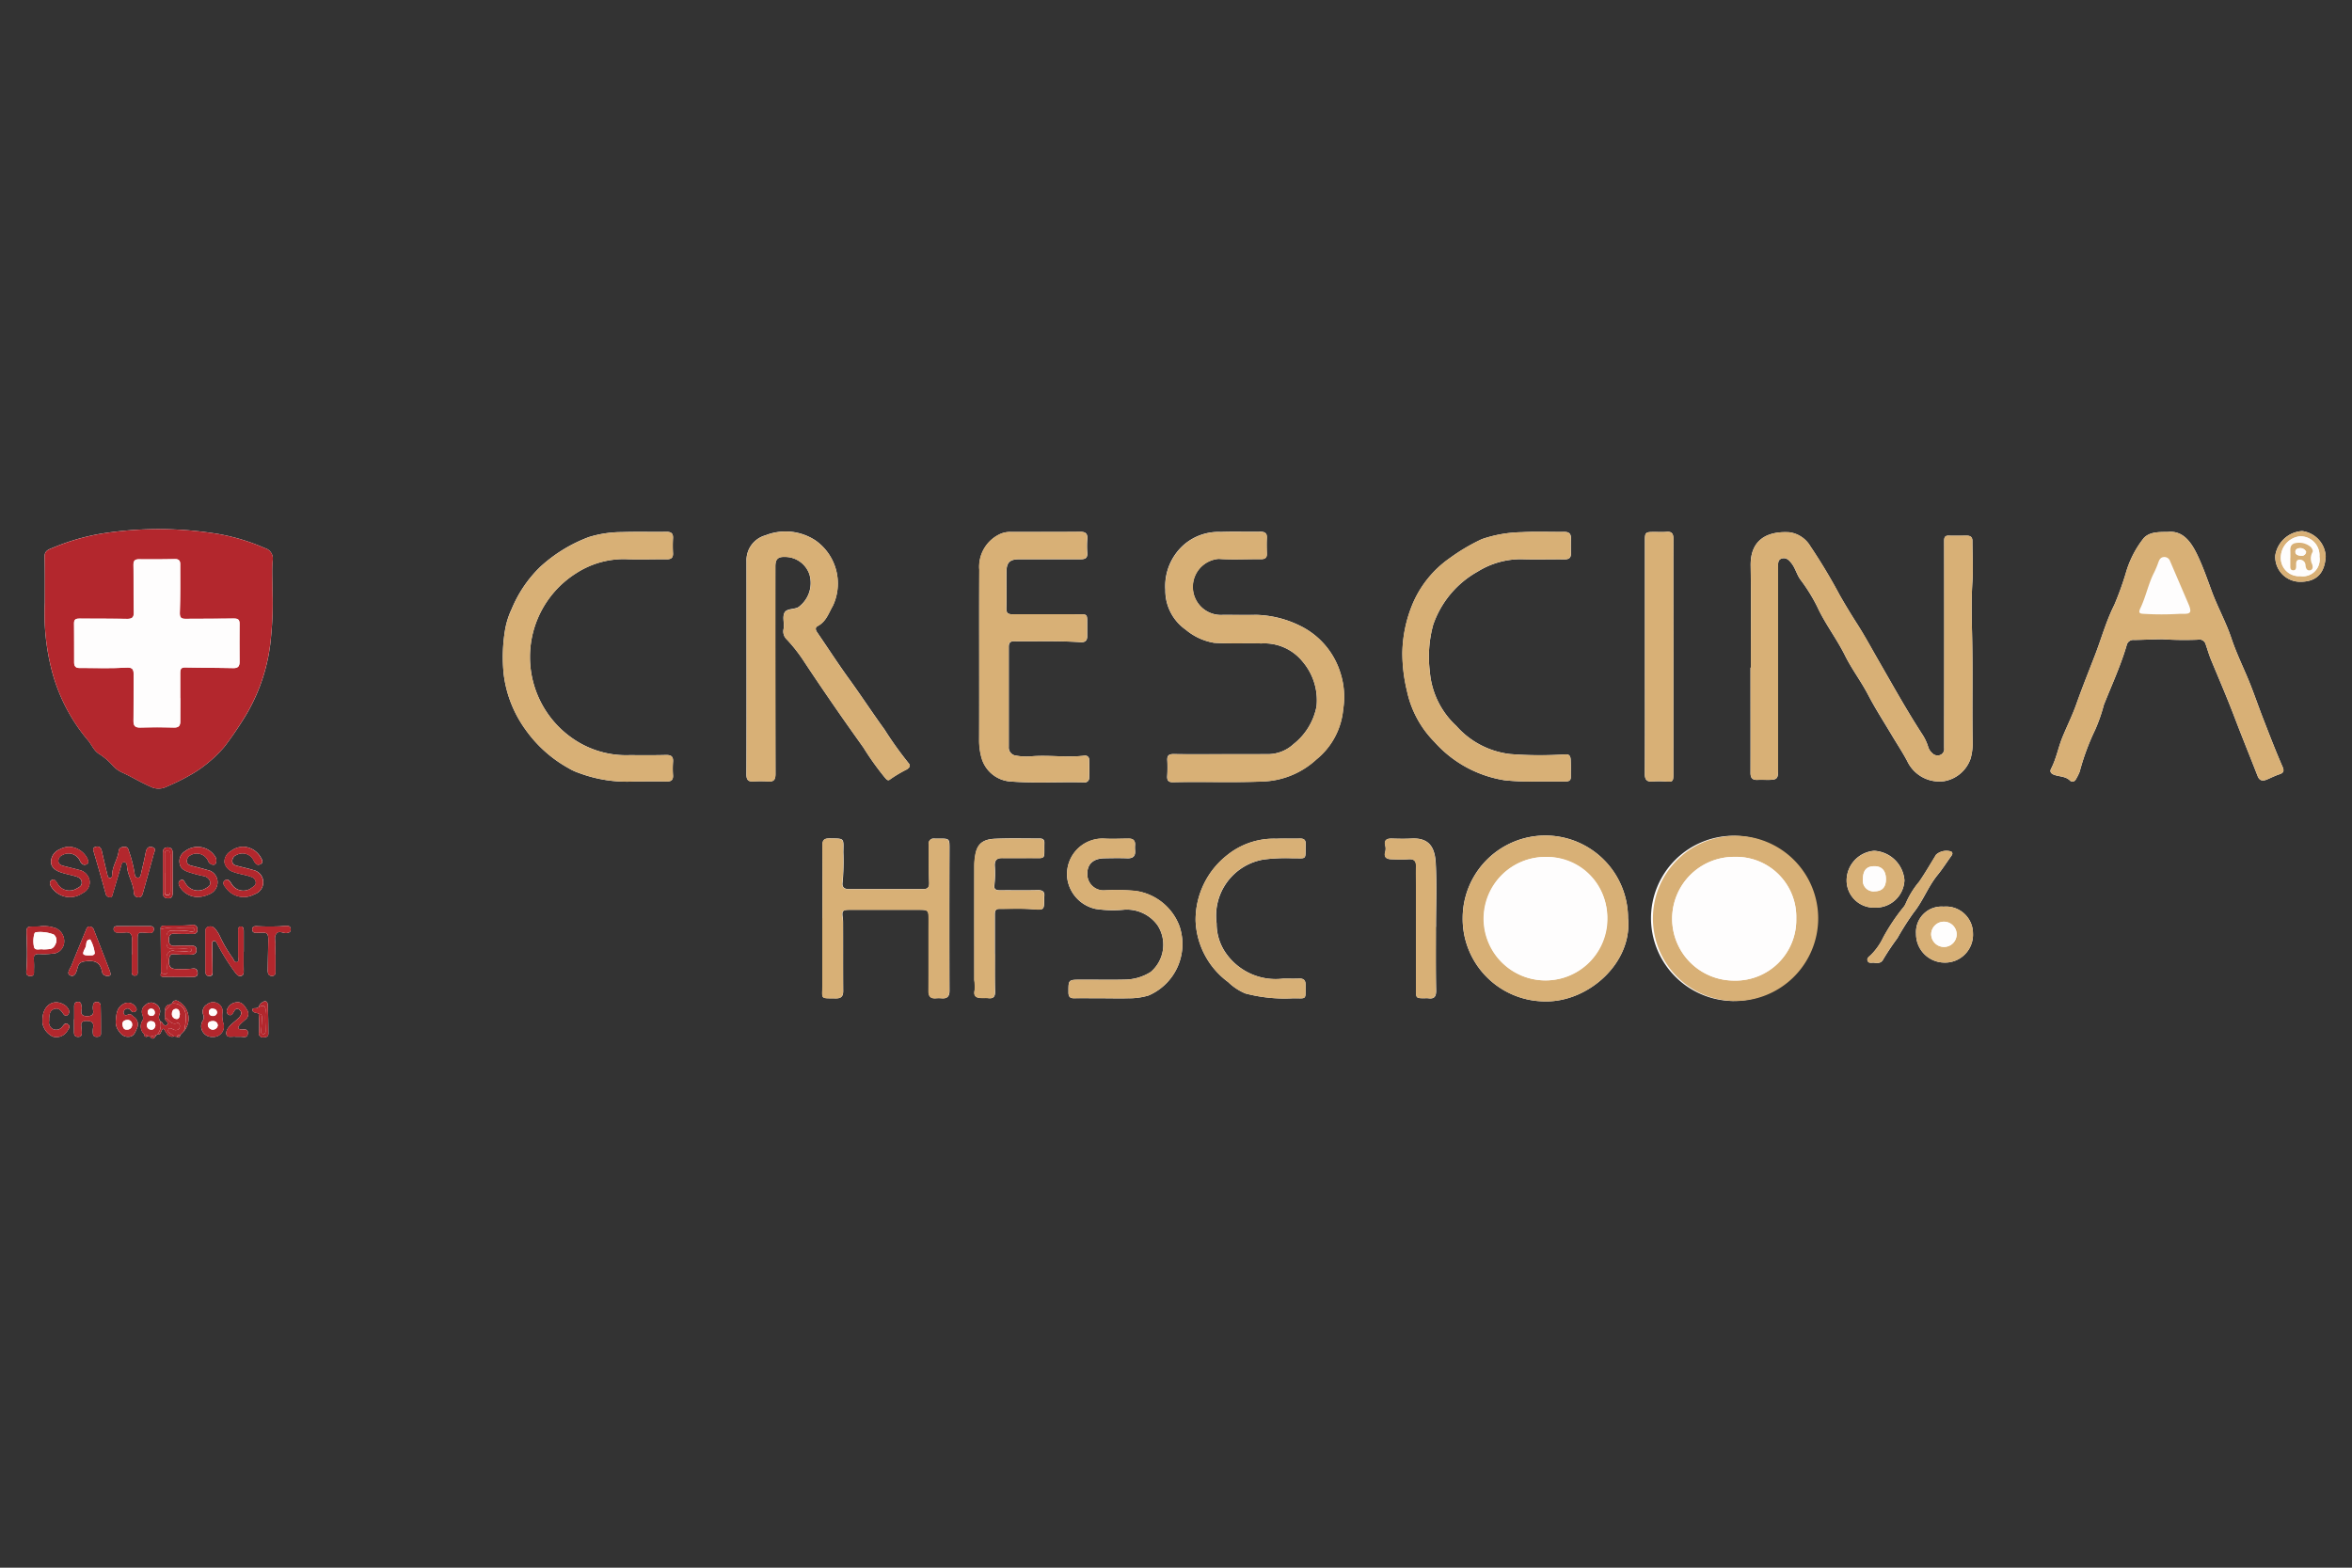 <svg id="Layer_1" data-name="Layer 1" xmlns="http://www.w3.org/2000/svg" viewBox="0 0 120 80"><rect x="0" y="0" width="120" height="80" fill="#333333" stroke="none"/><defs><style>.cls-1{fill:#fefdfd;}.cls-2{fill:#b3272d;}.cls-3{fill:#d8b076;}</style></defs><path class="cls-1" d="M13.2,51.391c-.029.014-.059.025-.086.041-.075.047-.227-.026-.232.1s.13.139.232.162a.411.411,0,0,1,.085.04,6.072,6.072,0,0,1,.012.963.2.2,0,0,0,.234.237c.131,0,.248-.031.247-.186,0-.492-.007-.983-.032-1.474-.009-.193-.139-.228-.291-.115A.4.4,0,0,0,13.2,51.391ZM9.394,52.61a1,1,0,0,0-.324-1.528.206.206,0,0,0-.3.133l-.062.041a.261.261,0,0,0-.272.334.671.671,0,0,0,0,.333c-.067.07,0,.111.034.16s.157.124.058.207-.178.02-.234-.075c-.027-.046-.056-.09-.116-.1a.359.359,0,0,1-.033-.363.427.427,0,0,0-.2-.521.406.406,0,0,0-.5.035.417.417,0,0,0-.183.5c.029.1.075.206.012.307a.548.548,0,0,0,.108.723c-.031.042-.012.073.025.095s.091.038.121-.024l.129.033c.165.21.236.035.322-.079l.055-.038c.224.042.149-.228.313-.285.143.165.207.472.535.393l.14.016c.1.049.16.022.173-.092ZM8.215,49.667c-.068.206.086.176.2.178.472.005.944.005,1.416.008.143,0,.267-.027.255-.207s-.107-.254-.281-.216a4.022,4.022,0,0,1-.7.02c-.369.013-.512-.08-.474-.481.022-.242.074-.292.3-.271a6.532,6.532,0,0,0,.828.017c.139-.005.28-.049.27-.245s-.139-.214-.291-.212c-.257,0-.516-.012-.771.009s-.353-.062-.349-.319.1-.317.338-.3c.288.021.579,0,.868.013.158,0,.254-.059.255-.216A.228.228,0,0,0,9.8,47.2c-.459.058-.921.018-1.38.04-.118.005-.253,0-.223.185ZM13.9,30.156c0-.633-.032-1.1.011-1.555a.552.552,0,0,0-.4-.631,10.275,10.275,0,0,0-2.39-.724,18.7,18.7,0,0,0-5.836-.033,11.162,11.162,0,0,0-2.586.738c-.195.08-.43.14-.424.45.016.783.012,1.566.01,2.349a11.587,11.587,0,0,0,.32,3.319A9.048,9.048,0,0,0,4.456,37.74c.216.235.319.565.61.738a3.259,3.259,0,0,1,.682.585,1.475,1.475,0,0,0,.461.346c.5.223.964.515,1.467.733a.919.919,0,0,0,.83,0A10.884,10.884,0,0,0,9.961,39.4a6.645,6.645,0,0,0,1.495-1.3,17.962,17.962,0,0,0,1.128-1.666,9.325,9.325,0,0,0,1.248-3.973A16.837,16.837,0,0,0,13.9,30.156Zm75.427,3.913h-.014c0,1.791,0,3.582,0,5.374,0,.272.108.368.363.355.172-.008.344,0,.516,0,.481,0,.528-.047.528-.536q0-5.15,0-10.3c0-.183-.031-.4.192-.461s.366.08.5.256c.193.25.258.558.441.815a8.675,8.675,0,0,1,.864,1.39c.4.87.987,1.624,1.411,2.478.346.7.824,1.324,1.186,2.02s.793,1.366,1.2,2.046c.262.442.548.871.789,1.324a1.811,1.811,0,0,0,1.89,1.034,1.744,1.744,0,0,0,1.344-1.141,2.8,2.8,0,0,0,.107-.824c-.03-1.886.016-3.772-.031-5.66-.021-.849-.033-1.706.02-2.56.043-.69,0-1.385,0-2.077,0-.2-.109-.265-.283-.267-.3,0-.6.01-.9,0-.222-.01-.26.081-.259.286q.01,4.587,0,9.172c0,.461,0,.923,0,1.384a.322.322,0,0,1-.184.344.373.373,0,0,1-.417-.081.705.705,0,0,1-.21-.316,2.49,2.49,0,0,0-.28-.612c-.8-1.229-1.511-2.51-2.243-3.779-.358-.62-.7-1.252-1.081-1.855q-.477-.743-.914-1.507a28.8,28.8,0,0,0-1.5-2.5,1.467,1.467,0,0,0-1.068-.708c-1.049-.063-1.993.316-1.975,1.694C89.346,30.593,89.329,32.331,89.329,34.069Zm21.261-6.923c-.53,0-.951.013-1.23.334a5.154,5.154,0,0,0-.868,1.663,15.4,15.4,0,0,1-.621,1.735c-.409.811-.649,1.692-.975,2.538s-.66,1.676-.962,2.526c-.2.572-.476,1.118-.706,1.681-.214.524-.311,1.09-.576,1.6-.086.164,0,.263.16.318.273.1.588.067.817.307a.189.189,0,0,0,.28-.071,2.656,2.656,0,0,0,.2-.4,12.081,12.081,0,0,1,.789-2.135,8.521,8.521,0,0,0,.442-1.267c.4-1.011.859-2,1.165-3.045a.344.344,0,0,1,.377-.273c.482-.006.964-.032,1.447-.036a17.423,17.423,0,0,0,1.8.023.338.338,0,0,1,.413.253c.093.261.167.531.274.786.4.966.815,1.926,1.188,2.906.383,1.006.791,2.006,1.183,3.012.092.238.252.269.462.183s.428-.2.651-.272.247-.181.157-.386c-.354-.813-.672-1.64-.993-2.467-.281-.725-.527-1.466-.835-2.181-.27-.628-.56-1.247-.778-1.9-.274-.822-.7-1.584-1-2.394-.233-.63-.451-1.263-.742-1.87C111.774,27.619,111.35,27.061,110.59,27.146Zm-72.5,6.878h0c0,1.834,0,3.669-.006,5.5,0,.272.092.368.354.354a5.91,5.91,0,0,1,.741,0c.3.024.388-.086.387-.385q-.014-5.293-.006-10.588c0-.37.128-.5.5-.486a1.318,1.318,0,0,1,1.237.887,1.528,1.528,0,0,1-.566,1.679c-.239.127-.608.052-.714.3s.018.544-.04.821a.562.562,0,0,0,.169.526,8.089,8.089,0,0,1,.871,1.111c.528.8,1.072,1.6,1.619,2.392.466.676.943,1.345,1.419,2.014a14.41,14.41,0,0,0,1.081,1.515c.079.084.157.222.285.1a6.837,6.837,0,0,1,.856-.508c.153-.106.188-.2.066-.331a18.535,18.535,0,0,1-1.214-1.7c-.622-.857-1.2-1.744-1.822-2.6-.557-.769-1.074-1.572-1.613-2.357-.092-.134-.11-.252.03-.325.429-.225.556-.66.774-1.037a2.684,2.684,0,0,0-.887-3.326,2.777,2.777,0,0,0-2.555-.264,1.319,1.319,0,0,0-.968,1.327Q38.088,31.337,38.089,34.024Zm24.239,4.461v0c-.816,0-1.632.009-2.448-.006-.262,0-.34.087-.324.336a7.19,7.19,0,0,1-.006.8c-.01.22.072.307.3.3,1.576-.039,3.154.034,4.731-.045a4.24,4.24,0,0,0,2.581-1.118,3.724,3.724,0,0,0,1.367-2.568,4.022,4.022,0,0,0-.151-1.873,3.975,3.975,0,0,0-2.084-2.395,5.345,5.345,0,0,0-2.184-.54c-.569.01-1.138,0-1.707,0a1.433,1.433,0,0,1-.226-2.858c.715.053,1.438.006,2.157.015.223,0,.313-.081.3-.3-.009-.257-.014-.515,0-.772s-.1-.332-.344-.327c-.665.012-1.332-.015-2,.011a2.7,2.7,0,0,0-1.866.634,2.816,2.816,0,0,0-.969,2.316A2.443,2.443,0,0,0,60.5,32.136a3.021,3.021,0,0,0,1.45.668c.806.05,1.609.013,2.413.031a2.512,2.512,0,0,1,2.1.93,3.034,3.034,0,0,1,.708,2.279A3.221,3.221,0,0,1,66,37.969a1.936,1.936,0,0,1-1.387.515C63.852,38.487,63.09,38.485,62.328,38.485ZM49.96,33.443c0,1.438,0,2.875,0,4.312a3.3,3.3,0,0,0,.12.918,1.655,1.655,0,0,0,1.4,1.2c1.274.108,2.553.018,3.829.052a.224.224,0,0,0,.262-.222c.015-.309.013-.62,0-.93a.2.2,0,0,0-.23-.212c-.885.108-1.774-.033-2.66.03a3,3,0,0,1-.835-.03.414.414,0,0,1-.376-.443q0-2.557,0-5.116c0-.183.069-.28.265-.278,1.134.014,2.269-.03,3.4.048.209.014.333-.067.336-.286,0-.236,0-.472,0-.708,0-.427,0-.43-.428-.43-1.128,0-2.255-.008-3.383,0-.231,0-.32-.066-.314-.313.017-.619,0-1.239.007-1.858,0-.473.174-.636.64-.637,1.042,0,2.083,0,3.125,0,.229,0,.375-.04.357-.315a4.635,4.635,0,0,1,0-.707c.023-.278-.073-.382-.36-.379-1.17.012-2.341.006-3.511.008a1.268,1.268,0,0,0-.565.1,1.839,1.839,0,0,0-1.072,1.823C49.955,30.526,49.959,31.985,49.96,33.443ZM32.4,39.878c.666,0,1.139-.007,1.611,0,.231.005.339-.073.325-.316a4.608,4.608,0,0,1,0-.675c.025-.292-.1-.367-.377-.359-.622.017-1.245.007-1.868.008a4.769,4.769,0,0,1-2.68-.725,5.055,5.055,0,0,1-.013-8.561,4.466,4.466,0,0,1,2.494-.719c.707.033,1.417,0,2.126.008.239,0,.329-.086.317-.322a6.507,6.507,0,0,1,0-.739c.015-.251-.081-.343-.334-.339-.762.012-1.525-.013-2.287.014a5.7,5.7,0,0,0-1.676.255,7.6,7.6,0,0,0-2.489,1.532,6.4,6.4,0,0,0-1.441,2.133,4.124,4.124,0,0,0-.339,1.065A8.49,8.49,0,0,0,25.7,34.41a6.086,6.086,0,0,0,1.12,2.833A6.59,6.59,0,0,0,29.008,39.2a2.6,2.6,0,0,0,.523.243A6.971,6.971,0,0,0,32.4,39.878Zm45.98,0c.535,0,1.008,0,1.48,0,.157,0,.283-.026.283-.218,0-.3.008-.6-.007-.9-.008-.138-.051-.278-.25-.265a19.56,19.56,0,0,1-2.823-.014,4.315,4.315,0,0,1-2.761-1.438,4.234,4.234,0,0,1-1.351-2.769,6.169,6.169,0,0,1,.169-2.385A4.954,4.954,0,0,1,75.4,29.165a4.17,4.17,0,0,1,2.2-.629c.74.026,1.481,0,2.222.008.239,0,.335-.084.329-.315-.007-.247-.008-.494,0-.74s-.09-.35-.343-.346c-.719.01-1.44-.026-2.157.015a6.578,6.578,0,0,0-2.046.356,9.8,9.8,0,0,0-1.627.961,5.427,5.427,0,0,0-1.927,2.4,6.772,6.772,0,0,0-.5,2.436,8.221,8.221,0,0,0,.237,1.958,5.237,5.237,0,0,0,1.4,2.591,6.044,6.044,0,0,0,3.592,1.959A12.962,12.962,0,0,0,78.383,39.88Zm4.682,6.995a4.218,4.218,0,0,0-8.436-.036,4.215,4.215,0,0,0,4.2,4.264C81.042,51.143,83.281,49.137,83.065,46.875Zm5.4,4.207a4.215,4.215,0,1,0-4.228-4.246A4.239,4.239,0,0,0,88.465,51.082ZM41.958,46.851h0c0,1.137,0,2.274,0,3.411,0,.744-.135.672.686.684.276,0,.38-.1.377-.382-.01-1.148,0-2.3-.006-3.443A2.122,2.122,0,0,0,43,46.834c-.052-.356-.007-.408.367-.408q1.724,0,3.447,0c.575,0,.572,0,.57.565,0,1.191,0,2.381-.006,3.572,0,.279.1.4.379.378a1.755,1.755,0,0,1,.29,0c.289.024.4-.1.4-.393q-.014-3.523,0-7.046c0-.8.059-.7-.779-.71a.244.244,0,0,0-.278.277c0,.654-.009,1.308.021,1.961.012.253-.079.338-.3.339-1.273,0-2.546,0-3.819,0-.248,0-.336-.136-.3-.346a11.834,11.834,0,0,0,.039-1.541c.015-.742.055-.687-.694-.7-.276,0-.375.07-.371.362C41.967,44.384,41.958,45.618,41.958,46.851ZM85.377,33.527h0c0-2.005-.005-4.01,0-6.015,0-.276-.074-.4-.364-.371-.224.02-.451,0-.676.006-.382,0-.415.039-.415.431q0,3.024,0,6.048c0,1.951.006,3.9-.005,5.854,0,.315.107.429.414.4a3.907,3.907,0,0,1,.612,0c.409.029.432.015.432-.4ZM56.264,50.942c.43,0,.86.013,1.289,0A3.428,3.428,0,0,0,58.6,50.8a2.855,2.855,0,0,0,1.582-3.523,2.808,2.808,0,0,0-2.257-1.813,10.738,10.738,0,0,0-1.576-.027.826.826,0,0,1-.873-.863c0-.483.313-.764.869-.773.386-.007.774-.014,1.159,0,.31.012.44-.113.408-.418a1.587,1.587,0,0,1,0-.258c.014-.234-.1-.332-.327-.329-.419,0-.839.025-1.256,0a1.816,1.816,0,0,0-1.876,2.033A1.857,1.857,0,0,0,55.9,46.384a5.89,5.89,0,0,0,1.476.038,1.936,1.936,0,0,1,1.685.8A1.825,1.825,0,0,1,58.71,49.6a2.508,2.508,0,0,1-1.267.388c-.762.021-1.525,0-2.287.006-.653,0-.646,0-.644.646,0,.221.079.308.3.3C55.3,50.935,55.781,50.942,56.264,50.942Zm9.191-1a3.1,3.1,0,0,1-2.966-1.388,2.619,2.619,0,0,1-.414-1.426,2.908,2.908,0,0,1,2.4-3.266,8.717,8.717,0,0,1,1.445-.064c.781-.01.677.132.7-.707.006-.226-.084-.3-.3-.3-.4.012-.8-.007-1.192.01a3.783,3.783,0,0,0-2.5.826A4.2,4.2,0,0,0,61,46.98a4.077,4.077,0,0,0,1.662,3.136,2.793,2.793,0,0,0,.878.58,7.839,7.839,0,0,0,2.419.247c.726-.007.649.118.653-.683,0-.227-.093-.335-.331-.324S65.788,49.938,65.455,49.938ZM50.76,48.676h0c0-.654,0-1.308,0-1.962,0-.169-.007-.337.233-.336.547,0,1.1-.025,1.642.015.642.048.641.072.643-.554a.456.456,0,0,1,0-.064c.041-.267-.069-.359-.341-.352-.633.017-1.267,0-1.9.008-.183,0-.338-.029-.3-.258a5.426,5.426,0,0,0,.02-1c-.009-.281.111-.389.38-.386.483.006.966,0,1.45,0,.815,0,.681.1.7-.737v-.032c.007-.163-.074-.231-.235-.23-.762,0-1.526-.02-2.287.013-.618.027-.892.266-.992.775a3.242,3.242,0,0,0-.06.606q-.006,2.912,0,5.824a2.375,2.375,0,0,1,.021.509c-.076.324.079.408.351.414.118,0,.237-.007.354.006.259.029.338-.087.333-.335C50.753,49.964,50.76,49.32,50.76,48.676Zm22.5-1.375h.007c0-1.083.044-2.168-.013-3.248-.047-.88-.385-1.311-1.257-1.261-.321.018-.644.011-.966,0-.29-.009-.433.079-.343.4a.565.565,0,0,1-.014.285c-.075.267.066.362.3.371.3.012.6.019.9,0s.383.11.375.379c-.011.322,0,.643,0,.965,0,1.759,0,3.517,0,5.275,0,.474-.013.474.456.474a1.081,1.081,0,0,1,.161,0c.309.046.412-.08.408-.393C73.249,49.467,73.259,48.384,73.259,47.3Zm22.417-.985a1.456,1.456,0,0,0,1.488-1.4,1.633,1.633,0,0,0-1.543-1.5,1.522,1.522,0,0,0-1.406,1.5A1.39,1.39,0,0,0,95.676,46.316Zm3.487-.049a1.3,1.3,0,0,0-1.406,1.386,1.454,1.454,0,0,0,1.419,1.468,1.424,1.424,0,0,0,1.484-1.494A1.373,1.373,0,0,0,99.163,46.267ZM95.625,49.13c.184.03.366.015.453-.163a12.73,12.73,0,0,1,.73-1.092,13.654,13.654,0,0,1,.837-1.315c.479-.6.733-1.327,1.218-1.916.244-.3.449-.624.674-.936.058-.081.122-.163.022-.25a.807.807,0,0,0-.776.154c-.286.462-.556.934-.864,1.381a4.452,4.452,0,0,0-.7,1.141.888.888,0,0,1-.143.21,10.089,10.089,0,0,0-.989,1.488,3.223,3.223,0,0,1-.622.889c-.083.089-.236.166-.179.313S95.508,49.112,95.625,49.13ZM7.081,45.793c.162-.011.188-.148.223-.27.182-.645.364-1.291.539-1.939.035-.129.154-.31-.093-.358-.228-.045-.284.112-.32.3-.067.358-.157.711-.236,1.066-.02.085-.036.182-.139.194-.123.013-.173-.087-.182-.184a6.477,6.477,0,0,0-.289-1.148c-.035-.123-.064-.233-.211-.239s-.3.042-.318.207c-.045.409-.308.753-.329,1.168,0,.079.006.2-.1.211-.125.013-.135-.116-.157-.206q-.141-.578-.273-1.157c-.039-.173-.128-.278-.315-.226s-.116.192-.081.315c.2.687.4,1.374.587,2.063a.227.227,0,0,0,.22.194c.117.008.124-.092.148-.174q.209-.7.419-1.406c.027-.091.036-.217.158-.212s.14.132.147.222c.036.465.325.862.347,1.33A.24.24,0,0,0,7.081,45.793ZM3.494,43.209a1.146,1.146,0,0,0-.457.136A.7.7,0,0,0,2.6,44c.017.277.236.425.5.516.245.084.5.128.745.2.162.045.31.12.322.312s-.142.251-.273.322a.7.7,0,0,1-.973-.278c-.077-.122-.159-.244-.292-.159s-.09.238,0,.366a1.124,1.124,0,0,0,1.59.292.6.6,0,0,0,.35-.637.676.676,0,0,0-.532-.541c-.269-.073-.541-.137-.811-.208-.13-.035-.248-.093-.25-.251a.319.319,0,0,1,.208-.3.633.633,0,0,1,.9.314c.078.151.189.226.334.157s.073-.2.03-.312A1.1,1.1,0,0,0,3.494,43.209Zm8.934,5.357h.009c0-.343,0-.686,0-1.029,0-.1,0-.249-.135-.254-.173-.005-.145.155-.146.266,0,.429,0,.857,0,1.286,0,.089.06.22-.054.257-.133.043-.167-.106-.219-.19a6.517,6.517,0,0,1-.664-1.129,1.7,1.7,0,0,0-.244-.377.3.3,0,0,0-.347-.1c-.151.039-.145.163-.145.284,0,.643,0,1.286,0,1.929,0,.141-.008.3.2.3s.162-.171.162-.291c0-.428-.013-.857-.017-1.285,0-.081-.022-.186.093-.21.093-.019.121.069.158.131.026.047.046.1.074.143a11.18,11.18,0,0,0,.843,1.327c.081.1.167.223.316.177s.121-.207.123-.329C12.431,49.166,12.428,48.866,12.428,48.566Zm.032-5.355a1.05,1.05,0,0,0-.7.234.619.619,0,0,0-.306.566.653.653,0,0,0,.458.486c.294.113.606.14.9.248a.32.32,0,0,1,.24.273c.013.14-.088.207-.19.273a.7.7,0,0,1-1.058-.207c-.082-.126-.172-.266-.32-.162-.165.115-.062.258.041.383a1.121,1.121,0,0,0,1.463.327.639.639,0,0,0-.062-1.234c-.267-.08-.54-.14-.81-.21-.127-.034-.256-.071-.261-.236a.322.322,0,0,1,.217-.323.629.629,0,0,1,.882.3c.072.139.161.25.322.177.192-.085.1-.225.031-.35A1.074,1.074,0,0,0,12.46,43.211Zm-2.427,2.561a1.367,1.367,0,0,0,.643-.142.652.652,0,0,0,.42-.689.629.629,0,0,0-.516-.546c-.256-.077-.515-.143-.775-.209-.129-.033-.256-.069-.27-.229a.328.328,0,0,1,.184-.314.634.634,0,0,1,.889.264.316.316,0,0,0,.249.22c.07.009.133-.005.157-.079a.373.373,0,0,0-.052-.363,1.056,1.056,0,0,0-1.529-.243.592.592,0,0,0-.27.607c.029.244.2.357.415.439a6.311,6.311,0,0,0,.806.217.414.414,0,0,1,.342.3c.038.2-.144.276-.277.353a.738.738,0,0,1-.981-.276c-.065-.1-.114-.249-.256-.167-.157.091-.095.252-.021.369A1.066,1.066,0,0,0,10.033,45.772Zm-7.98,1.5c-.736.052-.722-.144-.687.69,0,.053,0,.107,0,.16a13.451,13.451,0,0,1-.016,1.347c-.013.14-.048.324.181.341s.2-.17.2-.312a3.99,3.99,0,0,0-.008-.513c-.022-.223.052-.313.287-.3a3.83,3.83,0,0,0,.642-.017.617.617,0,0,0,.617-.545.725.725,0,0,0-.413-.753A1.764,1.764,0,0,0,2.053,47.269Zm3.578,2.393a.505.505,0,0,0-.019-.094q-.411-1.062-.824-2.122a.23.23,0,0,0-.216-.165c-.126,0-.153.095-.19.185-.243.594-.491,1.184-.726,1.781-.067.173-.29.429-.074.527.258.117.329-.223.38-.405.074-.264.213-.3.461-.321.441-.046.7.082.781.531a.244.244,0,0,0,.121.182.309.309,0,0,0,.248.029A.089.089,0,0,0,5.631,49.662ZM116.086,28.347a1.27,1.27,0,0,0,1.285,1.341c.9,0,1.241-.528,1.286-1.3a1.375,1.375,0,0,0-1.2-1.288A1.473,1.473,0,0,0,116.086,28.347ZM3.785,52.017h-.01c0,.214,0,.428,0,.642,0,.154.043.253.213.252s.191-.109.184-.24a2.772,2.772,0,0,0-.024-.288c-.03-.211.055-.286.268-.286.262,0,.384.087.332.362a1.111,1.111,0,0,0-.007.288c.01.117.09.164.2.163s.207-.039.208-.155c0-.482,0-.964-.013-1.446a.19.19,0,0,0-.227-.178c-.122.012-.157.1-.165.2a.687.687,0,0,0,0,.192c.054.25-.064.327-.294.331s-.343-.087-.289-.33a.387.387,0,0,0,0-.159c-.022-.111-.015-.252-.192-.24-.158.01-.186.117-.185.248C3.786,51.589,3.785,51.8,3.785,52.017Zm10.272-3.3h-.006c0-.161-.007-.322,0-.482.011-.191-.072-.4.036-.569.136-.211.356-.028.537-.053.124-.018.212-.044.209-.184s-.085-.188-.212-.182c-.107.006-.214.011-.321.022a12.15,12.15,0,0,1-1.222-.007c-.118,0-.216.033-.209.181.006.126.092.158.2.159.065,0,.129,0,.193-.005.379-.021.43.024.425.406-.007.5-.022,1.007-.028,1.51,0,.147.031.291.221.29s.173-.158.175-.282C14.06,49.257,14.057,48.989,14.057,48.721ZM6.734,48.7H6.722c0,.268,0,.536,0,.8,0,.122-.03.292.163.287.176-.005.133-.169.134-.277,0-.514,0-1.029,0-1.544,0-.386.021-.4.4-.368a2.443,2.443,0,0,0,.257.007c.122,0,.168-.083.173-.19s-.076-.153-.167-.153q-.854,0-1.706,0c-.087,0-.178.021-.178.14a.174.174,0,0,0,.182.185,1.915,1.915,0,0,0,.386,0c.295-.043.382.1.369.366C6.724,48.207,6.734,48.455,6.734,48.7ZM2.166,52.026a1.772,1.772,0,0,0,0,.193.958.958,0,0,0,.526.679.653.653,0,0,0,.748-.293c.065-.106.178-.225.028-.336s-.209.036-.288.118a.383.383,0,0,1-.457.134.377.377,0,0,1-.216-.423c0-.043,0-.086,0-.129.015-.2.028-.4.25-.478s.34.054.451.216c.052.077.129.172.231.1a.221.221,0,0,0,.063-.29.6.6,0,0,0-.268-.268C2.693,50.957,2.178,51.329,2.166,52.026Zm8.684.887a.531.531,0,0,0,.536-.723,1.4,1.4,0,0,1-.038-.5.45.45,0,0,0-.239-.487.488.488,0,0,0-.544.049.429.429,0,0,0-.2.527.348.348,0,0,1-.02.306A.544.544,0,0,0,10.85,52.913Zm1.233-.008v0c.053,0,.107,0,.161,0,.153-.012.379.106.4-.17.022-.26-.187-.188-.34-.2-.2-.02-.16-.138-.068-.241s.2-.189.306-.283a.36.36,0,0,0,.066-.471c-.119-.194-.255-.429-.536-.393a.56.56,0,0,0-.473.338.221.221,0,0,0,.055.291c.124.077.2-.019.256-.115.068-.117.141-.245.294-.141s.113.272.005.39c-.128.14-.29.25-.426.384s-.282.331-.227.505.3.08.461.106A.456.456,0,0,0,12.083,52.905ZM5.91,52.072a.778.778,0,0,0,.081.438c.132.208.274.414.571.4s.346-.268.437-.459a.459.459,0,0,0-.178-.566c-.091-.08-.16-.172-.3-.107-.08.037-.173.055-.21-.063a.183.183,0,0,1,.075-.2.17.17,0,0,1,.234-.006c.041.033.069.083.111.115a.151.151,0,0,0,.2-.026.117.117,0,0,0,.025-.145.465.465,0,0,0-.671-.215C5.952,51.427,5.938,51.75,5.91,52.072Zm2.9-7.525c0-.341,0-.683,0-1.025,0-.179-.07-.281-.264-.279s-.233.118-.233.274c0,.683,0,1.366,0,2.049,0,.188.081.273.267.277s.23-.117.231-.271Z"/><path class="cls-2" d="M13.9,30.156a16.837,16.837,0,0,1-.07,2.3,9.325,9.325,0,0,1-1.248,3.973A17.962,17.962,0,0,1,11.456,38.1a6.645,6.645,0,0,1-1.495,1.3,10.884,10.884,0,0,1-1.455.745.919.919,0,0,1-.83,0c-.5-.218-.968-.51-1.467-.733a1.475,1.475,0,0,1-.461-.346,3.259,3.259,0,0,0-.682-.585c-.291-.173-.394-.5-.61-.738a9.048,9.048,0,0,1-1.848-3.671,11.587,11.587,0,0,1-.32-3.319c0-.783.006-1.566-.01-2.349-.006-.31.229-.37.424-.45a11.162,11.162,0,0,1,2.586-.738,18.7,18.7,0,0,1,5.836.033,10.275,10.275,0,0,1,2.39.724.552.552,0,0,1,.4.631C13.87,29.059,13.9,29.523,13.9,30.156ZM9.2,35.624H9.191c0-.429,0-.858,0-1.287,0-.161.026-.284.252-.278.815.02,1.631.014,2.446.034.24.006.33-.082.329-.313q-.006-.981,0-1.962c0-.222-.111-.259-.307-.256-.816.013-1.632.008-2.448.016-.235,0-.3-.073-.292-.326.029-.825.019-1.651.019-2.476,0-.164-.074-.25-.259-.246-.612.011-1.224.017-1.836.008-.232,0-.293.086-.289.306.014.8,0,1.608.019,2.412,0,.26-.1.328-.346.324-.8-.016-1.61-.008-2.416-.014-.173,0-.29.024-.288.239.008.665.006,1.33.005,1.994,0,.181.067.287.261.287.8,0,1.591.03,2.383-.018.333-.02.393.083.392.357,0,.783,0,1.566-.009,2.348,0,.267.081.36.351.353q.854-.025,1.707,0c.245.007.331-.086.328-.314C9.194,36.417,9.2,36.021,9.2,35.624Z"/><path class="cls-3" d="M89.329,34.069c0-1.738.017-3.476-.006-5.214-.018-1.378.926-1.757,1.975-1.694a1.467,1.467,0,0,1,1.068.708,28.8,28.8,0,0,1,1.5,2.5q.436.765.914,1.507c.385.6.723,1.235,1.081,1.855C96.588,35,97.3,36.281,98.1,37.51a2.49,2.49,0,0,1,.28.612.705.705,0,0,0,.21.316.373.373,0,0,0,.417.081.322.322,0,0,0,.184-.344c0-.461,0-.923,0-1.384q0-4.585,0-9.172c0-.2.037-.3.259-.286.3.013.6,0,.9,0,.174,0,.283.068.283.267,0,.692.042,1.387,0,2.077-.053.854-.041,1.711-.02,2.56.047,1.888,0,3.774.031,5.66a2.8,2.8,0,0,1-.107.824,1.744,1.744,0,0,1-1.344,1.141,1.811,1.811,0,0,1-1.89-1.034c-.241-.453-.527-.882-.789-1.324-.4-.68-.833-1.346-1.2-2.046s-.84-1.322-1.186-2.02c-.424-.854-1.014-1.608-1.411-2.478a8.675,8.675,0,0,0-.864-1.39c-.183-.257-.248-.565-.441-.815-.137-.176-.278-.322-.5-.256s-.192.278-.192.461q0,5.149,0,10.3c0,.489-.047.537-.528.536-.172,0-.344-.008-.516,0-.255.013-.364-.083-.363-.355.009-1.792,0-3.583,0-5.374Z"/><path class="cls-3" d="M110.59,27.146c.76-.085,1.184.473,1.517,1.167.291.607.509,1.24.742,1.87.3.81.725,1.572,1,2.394.218.651.508,1.27.778,1.9.308.715.554,1.456.835,2.181.321.827.639,1.654.993,2.467.09.205.066.313-.157.386s-.433.183-.651.272-.37.055-.462-.183c-.392-1.006-.8-2.006-1.183-3.012-.373-.98-.784-1.94-1.188-2.906-.107-.255-.181-.525-.274-.786a.338.338,0,0,0-.413-.253,17.423,17.423,0,0,1-1.8-.023c-.483,0-.965.03-1.447.036a.344.344,0,0,0-.377.273c-.306,1.046-.764,2.034-1.165,3.045a8.521,8.521,0,0,1-.442,1.267,12.081,12.081,0,0,0-.789,2.135,2.656,2.656,0,0,1-.2.4.189.189,0,0,1-.28.071c-.229-.24-.544-.211-.817-.307-.155-.055-.246-.154-.16-.318.265-.507.362-1.073.576-1.6.23-.563.5-1.109.706-1.681.3-.85.638-1.685.962-2.526s.566-1.727.975-2.538a15.4,15.4,0,0,0,.621-1.735,5.154,5.154,0,0,1,.868-1.663C109.639,27.159,110.06,27.143,110.59,27.146Zm.128,1.487a.311.311,0,0,0-.328-.207c-.149.017-.214.12-.262.249a4.776,4.776,0,0,1-.22.533c-.3.58-.421,1.232-.7,1.818-.13.272-.027.291.188.3a15.1,15.1,0,0,0,1.781,0h.233c.353,0,.405-.08.28-.426"/><path class="cls-3" d="M38.089,34.024q0-2.688,0-5.374a1.319,1.319,0,0,1,.968-1.327,2.777,2.777,0,0,1,2.555.264,2.684,2.684,0,0,1,.887,3.326c-.218.377-.345.812-.774,1.037-.14.073-.122.191-.03.325.539.785,1.056,1.588,1.613,2.357.621.859,1.2,1.746,1.822,2.6a18.535,18.535,0,0,0,1.214,1.7c.122.133.087.225-.066.331a6.837,6.837,0,0,0-.856.508c-.128.117-.206-.021-.285-.1a14.41,14.41,0,0,1-1.081-1.515c-.476-.669-.953-1.338-1.419-2.014-.547-.792-1.091-1.587-1.619-2.392a8.089,8.089,0,0,0-.871-1.111.562.562,0,0,1-.169-.526c.058-.277-.06-.586.04-.821s.475-.169.714-.3A1.528,1.528,0,0,0,41.3,29.31a1.318,1.318,0,0,0-1.237-.887c-.376-.017-.5.116-.5.486q0,5.3.006,10.588c0,.3-.091.409-.387.385a5.91,5.91,0,0,0-.741,0c-.262.014-.355-.082-.354-.354.011-1.834.006-3.669.006-5.5Z"/><path class="cls-3" d="M62.328,38.485c.762,0,1.524,0,2.286,0A1.936,1.936,0,0,0,66,37.969a3.221,3.221,0,0,0,1.17-1.925,3.034,3.034,0,0,0-.708-2.279,2.512,2.512,0,0,0-2.1-.93c-.8-.018-1.607.019-2.413-.031a3.021,3.021,0,0,1-1.45-.668A2.443,2.443,0,0,1,59.462,30.1a2.816,2.816,0,0,1,.969-2.316,2.7,2.7,0,0,1,1.866-.634c.665-.026,1.332,0,2-.011.245,0,.36.066.344.327s-.01.515,0,.772c.009.221-.081.3-.3.3-.719-.009-1.442.038-2.157-.015a1.433,1.433,0,0,0,.226,2.858c.569,0,1.138.009,1.707,0a5.345,5.345,0,0,1,2.184.54,3.975,3.975,0,0,1,2.084,2.395,4.022,4.022,0,0,1,.151,1.873,3.724,3.724,0,0,1-1.367,2.568,4.24,4.24,0,0,1-2.581,1.118c-1.577.079-3.155.006-4.731.045-.227.006-.309-.081-.3-.3a7.19,7.19,0,0,0,.006-.8c-.016-.249.062-.341.324-.336.816.015,1.632.006,2.448.006Z"/><path class="cls-3" d="M49.959,33.443c0-1.458,0-2.917,0-4.375a1.839,1.839,0,0,1,1.072-1.823,1.268,1.268,0,0,1,.565-.1c1.17,0,2.341,0,3.511-.008.287,0,.383.1.36.379a4.635,4.635,0,0,0,0,.707c.018.275-.128.317-.357.315-1.042-.006-2.083,0-3.125,0-.466,0-.635.164-.64.637-.005.619.01,1.239-.007,1.858-.006.247.083.314.314.313,1.128-.007,2.255,0,3.383,0,.427,0,.429,0,.428.43,0,.236,0,.472,0,.708,0,.219-.127.3-.336.286-1.133-.078-2.268-.034-3.4-.048-.2,0-.266.095-.265.278q0,2.559,0,5.116a.414.414,0,0,0,.376.443,3,3,0,0,0,.835.03c.886-.063,1.775.078,2.66-.03a.2.2,0,0,1,.23.212c.011.31.013.621,0,.93a.224.224,0,0,1-.262.222c-1.276-.034-2.555.056-3.829-.052a1.655,1.655,0,0,1-1.4-1.2,3.3,3.3,0,0,1-.12-.918C49.964,36.318,49.96,34.881,49.959,33.443Z"/><path class="cls-3" d="M32.4,39.878a6.971,6.971,0,0,1-2.872-.438,2.6,2.6,0,0,1-.523-.243,6.59,6.59,0,0,1-2.188-1.954A6.086,6.086,0,0,1,25.7,34.41a8.49,8.49,0,0,1,.071-2.269,4.124,4.124,0,0,1,.339-1.065,6.4,6.4,0,0,1,1.441-2.133,7.6,7.6,0,0,1,2.489-1.532,5.7,5.7,0,0,1,1.676-.255c.762-.027,1.525,0,2.287-.014.253,0,.349.088.334.339a6.507,6.507,0,0,0,0,.739c.012.236-.078.325-.317.322-.709-.01-1.419.025-2.126-.008a4.466,4.466,0,0,0-2.494.719,5.055,5.055,0,0,0,.013,8.561,4.769,4.769,0,0,0,2.68.725c.623,0,1.246.009,1.868-.008.274-.008.4.067.377.359a4.608,4.608,0,0,0,0,.675c.014.243-.094.321-.325.316C33.542,39.871,33.069,39.878,32.4,39.878Z"/><path class="cls-3" d="M78.383,39.88a12.962,12.962,0,0,1-1.608-.062,6.044,6.044,0,0,1-3.592-1.959,5.237,5.237,0,0,1-1.4-2.591,8.221,8.221,0,0,1-.237-1.958,6.772,6.772,0,0,1,.5-2.436,5.427,5.427,0,0,1,1.927-2.4,9.8,9.8,0,0,1,1.627-.961,6.578,6.578,0,0,1,2.046-.356c.717-.041,1.438-.005,2.157-.015.253,0,.351.1.343.346s-.007.493,0,.74c.006.231-.09.319-.329.315-.741-.012-1.482.018-2.222-.008a4.17,4.17,0,0,0-2.2.629,4.954,4.954,0,0,0-2.276,2.726,6.169,6.169,0,0,0-.169,2.385,4.234,4.234,0,0,0,1.351,2.769,4.315,4.315,0,0,0,2.761,1.438,19.56,19.56,0,0,0,2.823.014c.2-.013.242.127.25.265.015.3.008.6.007.9,0,.192-.126.22-.283.218C79.391,39.878,78.918,39.88,78.383,39.88Z"/><path class="cls-3" d="M83.065,46.875c.216,2.262-2.023,4.268-4.236,4.228a4.215,4.215,0,0,1-4.2-4.264,4.218,4.218,0,0,1,8.436.036ZM78.9,43.731a3.15,3.15,0,1,0,3.091,3.144A3.046,3.046,0,0,0,78.9,43.731Z"/><path class="cls-3" d="M88.465,51.082a4.216,4.216,0,1,1,4.3-4.2A4.223,4.223,0,0,1,88.465,51.082Zm3.181-4.2a3.067,3.067,0,0,0-3.152-3.153,3.156,3.156,0,0,0-.047,6.312A3.1,3.1,0,0,0,91.646,46.879Z"/><path class="cls-3" d="M41.958,46.851c0-1.233.009-2.467-.006-3.7,0-.292.095-.366.371-.362.749.013.709-.042.694.7a11.834,11.834,0,0,1-.039,1.541c-.033.21.055.347.3.346,1.273,0,2.546,0,3.819,0,.219,0,.31-.086.3-.339-.03-.653-.018-1.307-.021-1.961a.244.244,0,0,1,.278-.277c.838.01.78-.088.779.71q-.007,3.524,0,7.046c0,.3-.107.417-.4.393a1.755,1.755,0,0,0-.29,0c-.277.021-.381-.1-.379-.378.01-1.191,0-2.381.006-3.572,0-.563.005-.564-.57-.565q-1.724,0-3.447,0c-.374,0-.419.052-.367.408a2.122,2.122,0,0,1,.023.287c0,1.148,0,2.295.006,3.443,0,.278-.1.386-.377.382-.821-.012-.684.06-.686-.684,0-1.137,0-2.274,0-3.411Z"/><path class="cls-3" d="M85.377,33.527v5.952c0,.417-.023.431-.432.4a3.907,3.907,0,0,0-.612,0c-.307.028-.415-.086-.414-.4.011-1.951.005-3.9.005-5.854q0-3.024,0-6.048c0-.392.033-.427.415-.431.225,0,.452.014.676-.006.29-.027.366.1.364.371-.009,2,0,4.01,0,6.015Z"/><path class="cls-3" d="M56.264,50.942c-.483,0-.966-.007-1.449,0-.224.005-.3-.082-.3-.3,0-.646-.009-.646.644-.646.762,0,1.525.015,2.287-.006A2.508,2.508,0,0,0,58.71,49.6a1.825,1.825,0,0,0,.349-2.383,1.936,1.936,0,0,0-1.685-.8,5.89,5.89,0,0,1-1.476-.038,1.857,1.857,0,0,1-1.446-1.558,1.816,1.816,0,0,1,1.876-2.033c.417.026.837.005,1.256,0,.228,0,.341.1.327.329a1.587,1.587,0,0,0,0,.258c.032.3-.1.43-.408.418-.385-.016-.773-.009-1.159,0-.556.009-.866.29-.869.773a.826.826,0,0,0,.873.863,10.738,10.738,0,0,1,1.576.027,2.808,2.808,0,0,1,2.257,1.813A2.855,2.855,0,0,1,58.6,50.8a3.428,3.428,0,0,1-1.046.143C57.124,50.955,56.694,50.942,56.264,50.942Z"/><path class="cls-3" d="M65.455,49.938c.333,0,.581.009.827,0s.333.1.331.324c0,.8.073.676-.653.683a7.839,7.839,0,0,1-2.419-.247,2.793,2.793,0,0,1-.878-.58A4.077,4.077,0,0,1,61,46.98a4.2,4.2,0,0,1,1.62-3.354,3.783,3.783,0,0,1,2.5-.826c.4-.017.8,0,1.192-.01.22-.007.31.071.3.3-.019.839.085.7-.7.707a8.717,8.717,0,0,0-1.445.064,2.908,2.908,0,0,0-2.4,3.266,2.619,2.619,0,0,0,.414,1.426A3.1,3.1,0,0,0,65.455,49.938Z"/><path class="cls-3" d="M50.76,48.676c0,.644-.007,1.288,0,1.931,0,.248-.074.364-.333.335-.117-.013-.236,0-.354-.006-.272-.006-.427-.09-.351-.414a2.375,2.375,0,0,0-.021-.509q0-2.911,0-5.824a3.242,3.242,0,0,1,.06-.606c.1-.509.374-.748.992-.775.761-.033,1.525-.009,2.287-.013.161,0,.242.067.235.23v.032c-.017.841.117.732-.7.737-.484,0-.967,0-1.45,0-.269,0-.389.1-.38.386a5.426,5.426,0,0,1-.02,1c-.034.229.121.259.3.258.634,0,1.268.009,1.9-.008.272-.007.382.085.341.352a.456.456,0,0,0,0,.064c0,.626,0,.6-.643.554-.545-.04-1.1-.013-1.642-.015-.24,0-.233.167-.233.336,0,.654,0,1.308,0,1.962Z"/><path class="cls-3" d="M73.259,47.3c0,1.083-.01,2.166.006,3.248,0,.313-.1.439-.408.393a1.081,1.081,0,0,0-.161,0c-.469,0-.458,0-.456-.474.005-1.758,0-3.516,0-5.275,0-.322-.008-.643,0-.965.008-.269-.086-.4-.375-.379s-.6.011-.9,0c-.229-.009-.37-.1-.3-.371a.565.565,0,0,0,.014-.285c-.09-.319.053-.407.343-.4.322.01.645.017.966,0,.872-.05,1.21.381,1.257,1.261.057,1.08.013,2.165.013,3.248Z"/><path class="cls-3" d="M95.676,46.316a1.39,1.39,0,0,1-1.461-1.393,1.522,1.522,0,0,1,1.406-1.5,1.633,1.633,0,0,1,1.543,1.5A1.456,1.456,0,0,1,95.676,46.316Zm.546-1.448c0-.432-.213-.667-.594-.664-.4,0-.579.213-.581.671a.543.543,0,0,0,.612.608C96.028,45.478,96.224,45.264,96.222,44.868Z"/><path class="cls-3" d="M99.163,46.267a1.373,1.373,0,0,1,1.5,1.36,1.424,1.424,0,0,1-1.484,1.494,1.454,1.454,0,0,1-1.419-1.468A1.3,1.3,0,0,1,99.163,46.267Zm.666,1.385a.651.651,0,0,0-1.3,0,.655.655,0,0,0,.665.673A.645.645,0,0,0,99.829,47.652Z"/><path class="cls-3" d="M95.625,49.13c-.117-.018-.282.059-.341-.1s.1-.224.179-.313a3.223,3.223,0,0,0,.622-.889,10.089,10.089,0,0,1,.989-1.488.888.888,0,0,0,.143-.21,4.452,4.452,0,0,1,.7-1.141c.308-.447.578-.919.864-1.381a.807.807,0,0,1,.776-.154c.1.087.036.169-.022.25-.225.312-.43.641-.674.936-.485.589-.739,1.316-1.218,1.916a13.654,13.654,0,0,0-.837,1.315,12.73,12.73,0,0,0-.73,1.092C95.991,49.145,95.809,49.16,95.625,49.13Z"/><path class="cls-2" d="M7.081,45.793a.24.24,0,0,1-.253-.246c-.022-.468-.311-.865-.347-1.33C6.474,44.127,6.45,44,6.334,44s-.131.121-.158.212q-.21.7-.419,1.406c-.024.082-.031.182-.148.174a.227.227,0,0,1-.22-.194C5.2,44.9,5,44.217,4.8,43.53c-.035-.123-.11-.261.081-.315s.276.053.315.226q.132.581.273,1.157c.022.09.032.219.157.206.1-.01.094-.132.1-.211.021-.415.284-.759.329-1.168.018-.165.166-.214.318-.207s.176.116.211.239a6.477,6.477,0,0,1,.289,1.148c.009.1.059.2.182.184.1-.012.119-.109.139-.194.079-.355.169-.708.236-1.066.036-.191.092-.348.32-.3.247.048.128.229.093.358-.175.648-.357,1.294-.539,1.939C7.269,45.645,7.243,45.782,7.081,45.793Z"/><path class="cls-2" d="M3.494,43.209a1.1,1.1,0,0,1,.961.586c.043.109.109.246-.03.312s-.256-.006-.334-.157a.633.633,0,0,0-.9-.314.319.319,0,0,0-.208.3c0,.158.12.216.25.251.27.071.542.135.811.208a.676.676,0,0,1,.532.541.6.6,0,0,1-.35.637,1.124,1.124,0,0,1-1.59-.292c-.091-.128-.14-.276,0-.366s.215.037.292.159a.7.7,0,0,0,.973.278c.131-.071.285-.137.273-.322s-.16-.267-.322-.312c-.247-.069-.5-.113-.745-.2-.267-.091-.486-.239-.5-.516a.7.7,0,0,1,.435-.658A1.146,1.146,0,0,1,3.494,43.209Z"/><path class="cls-2" d="M12.428,48.566c0,.3,0,.6,0,.9,0,.122.041.279-.123.329s-.235-.079-.316-.177a11.18,11.18,0,0,1-.843-1.327c-.028-.046-.048-.1-.074-.143-.037-.062-.065-.15-.158-.131-.115.024-.094.129-.093.21,0,.428.016.857.017,1.285,0,.12.034.285-.162.291s-.2-.155-.2-.3c0-.643,0-1.286,0-1.929,0-.121-.006-.245.145-.284a.3.3,0,0,1,.347.1,1.7,1.7,0,0,1,.244.377,6.517,6.517,0,0,0,.664,1.129c.052.084.086.233.219.19.114-.037.053-.168.054-.257,0-.429,0-.857,0-1.286,0-.111-.027-.271.146-.266.138,0,.133.15.135.254,0,.343,0,.686,0,1.029Z"/><path class="cls-2" d="M12.46,43.211a1.074,1.074,0,0,1,.839.548c.065.125.161.265-.031.35-.161.073-.25-.038-.322-.177a.629.629,0,0,0-.882-.3.322.322,0,0,0-.217.323c.005.165.134.2.261.236.27.07.543.13.81.21a.639.639,0,0,1,.062,1.234,1.121,1.121,0,0,1-1.463-.327c-.1-.125-.206-.268-.041-.383.148-.1.238.036.32.162a.7.7,0,0,0,1.058.207c.1-.066.2-.133.19-.273a.32.32,0,0,0-.24-.273c-.291-.108-.6-.135-.9-.248a.653.653,0,0,1-.458-.486.619.619,0,0,1,.306-.566A1.05,1.05,0,0,1,12.46,43.211Z"/><path class="cls-2" d="M10.033,45.772a1.066,1.066,0,0,1-.842-.484c-.074-.117-.136-.278.021-.369.142-.082.191.069.256.167a.738.738,0,0,0,.981.276c.133-.077.315-.158.277-.353a.414.414,0,0,0-.342-.3,6.311,6.311,0,0,1-.806-.217c-.215-.082-.386-.2-.415-.439a.592.592,0,0,1,.27-.607,1.056,1.056,0,0,1,1.529.243.373.373,0,0,1,.052.363c-.024.074-.087.088-.157.079a.316.316,0,0,1-.249-.22.634.634,0,0,0-.889-.264.328.328,0,0,0-.184.314c.014.16.141.2.27.229.26.066.519.132.775.209a.629.629,0,0,1,.516.546.652.652,0,0,1-.42.689A1.367,1.367,0,0,1,10.033,45.772Z"/><path class="cls-2" d="M2.053,47.269a1.764,1.764,0,0,1,.808.1.725.725,0,0,1,.413.753.617.617,0,0,1-.617.545,3.83,3.83,0,0,1-.642.017c-.235-.017-.309.073-.287.3a3.99,3.99,0,0,1,.008.513c0,.142.04.33-.2.312s-.194-.2-.181-.341a13.451,13.451,0,0,0,.016-1.347c0-.053,0-.107,0-.16C1.331,47.125,1.317,47.321,2.053,47.269Zm.155,1.181a3.13,3.13,0,0,0,.343-.022c.185-.029.258-.18.314-.331a.385.385,0,0,0-.12-.407,1.919,1.919,0,0,0-.927-.116.146.146,0,0,0-.062.069,1.392,1.392,0,0,0-.018.692C1.8,48.534,2.041,48.408,2.208,48.45Z"/><path class="cls-2" d="M5.63,49.662a.088.088,0,0,1-.057.128.309.309,0,0,1-.248-.029.244.244,0,0,1-.121-.182c-.077-.449-.34-.577-.781-.531-.248.025-.387.057-.461.321-.051.182-.122.522-.38.405-.216-.1.007-.354.074-.527.235-.6.483-1.187.726-1.781.037-.09.064-.189.19-.185a.23.23,0,0,1,.216.165q.414,1.061.824,2.122A.434.434,0,0,1,5.63,49.662Zm-1.089-.908c.1-.015.231.037.294-.1a1.88,1.88,0,0,0-.23-.71c-.265.019-.169.267-.245.407-.015.028-.029.057-.042.085C4.187,48.7,4.217,48.749,4.541,48.754Z"/><path class="cls-3" d="M116.086,28.347a1.473,1.473,0,0,1,1.375-1.245,1.375,1.375,0,0,1,1.2,1.288c-.045.77-.382,1.293-1.286,1.3A1.27,1.27,0,0,1,116.086,28.347Zm1.292,1.057a.856.856,0,0,0,.961-.989.972.972,0,0,0-1-1.044,1.093,1.093,0,0,0-.967,1.025A.93.93,0,0,0,117.378,29.4Z"/><path class="cls-2" d="M8.2,47.42c-.03-.186.1-.18.223-.185.459-.022.921.018,1.38-.04a.228.228,0,0,1,.268.251c0,.157-.1.22-.255.216-.289-.009-.58.008-.868-.013-.236-.018-.333.056-.338.3s.1.34.349.319.514-.006.771-.009c.152,0,.282.015.291.212s-.131.24-.27.245a6.532,6.532,0,0,1-.828-.017c-.224-.021-.276.029-.3.271-.038.4.105.494.474.481a4.022,4.022,0,0,0,.7-.02c.174-.038.269.046.281.216s-.112.208-.255.207c-.472,0-.944,0-1.416-.008-.111,0-.265.028-.2-.178.359.058.363.047.309-.292a2.661,2.661,0,0,1-.014-.513.306.306,0,0,1,.4-.331,5.511,5.511,0,0,1,.665.036c.075.019.209.025.2-.088-.007-.14-.137-.092-.229-.085-.149.012-.3.031-.447.032-.6.006-.605-.01-.6-.6,0-.253.11-.355.348-.337a4.483,4.483,0,0,1,.9.048c.073.02.164.012.171-.092s-.077-.11-.157-.108c-.2,0-.408,0-.611.013A2.532,2.532,0,0,0,8.2,47.42Z"/><path class="cls-2" d="M3.785,52.017c0-.214,0-.428,0-.642,0-.131.027-.238.185-.248.177-.012.17.129.192.24a.387.387,0,0,1,0,.159c-.054.243.048.334.289.33s.348-.081.294-.331a.687.687,0,0,1,0-.192c.008-.1.043-.19.165-.2a.19.19,0,0,1,.227.178c.015.482.017.964.013,1.446,0,.116-.1.154-.208.155s-.191-.046-.2-.163a1.111,1.111,0,0,1,.007-.288c.052-.275-.07-.362-.332-.362-.213,0-.3.075-.268.286a2.772,2.772,0,0,1,.024.288c.007.131-.021.24-.184.24s-.218-.1-.213-.252c.006-.214,0-.428,0-.642Z"/><path class="cls-2" d="M14.057,48.721c0,.268,0,.536,0,.8,0,.124.02.281-.175.282s-.223-.143-.221-.29c.006-.5.021-1.007.028-1.51.005-.382-.046-.427-.425-.406-.064,0-.128.006-.193.005-.106,0-.192-.033-.2-.159-.007-.148.091-.18.209-.181a12.15,12.15,0,0,0,1.222.007c.107-.011.214-.016.321-.022.127-.006.21.046.212.182s-.085.166-.209.184c-.181.025-.4-.158-.537.053-.108.166-.025.378-.036.569-.009.16,0,.321,0,.482Z"/><path class="cls-2" d="M6.734,48.7c0-.246-.01-.494,0-.74.013-.268-.074-.409-.369-.366a1.915,1.915,0,0,1-.386,0,.174.174,0,0,1-.182-.185c0-.119.091-.139.178-.14q.854-.007,1.706,0c.091,0,.173.04.167.153s-.051.188-.173.19A2.443,2.443,0,0,1,7.42,47.6c-.375-.033-.395-.018-.4.368,0,.515,0,1.03,0,1.544,0,.108.042.272-.134.277-.193,0-.161-.165-.163-.287,0-.268,0-.536,0-.8Z"/><path class="cls-2" d="M2.166,52.026c.012-.7.527-1.069,1.07-.776a.6.6,0,0,1,.268.268.221.221,0,0,1-.063.29c-.1.071-.179-.024-.231-.1-.111-.162-.241-.29-.451-.216s-.235.283-.25.478c0,.043,0,.086,0,.129a.377.377,0,0,0,.216.423.383.383,0,0,0,.457-.134c.079-.082.152-.218.288-.118s.037.23-.028.336a.653.653,0,0,1-.748.293.958.958,0,0,1-.526-.679A1.772,1.772,0,0,1,2.166,52.026Z"/><path class="cls-2" d="M10.85,52.913a.544.544,0,0,1-.5-.831.348.348,0,0,0,.02-.306.429.429,0,0,1,.2-.527.488.488,0,0,1,.544-.049.45.45,0,0,1,.239.487,1.4,1.4,0,0,0,.038.5A.531.531,0,0,1,10.85,52.913Zm.261-.576a.23.23,0,0,0-.257-.23c-.128,0-.241.045-.25.19a.256.256,0,0,0,.507.04Zm-.037-.672c-.009-.135-.1-.181-.215-.191a.163.163,0,0,0-.2.159.184.184,0,0,0,.19.211A.2.2,0,0,0,11.074,51.665Z"/><path class="cls-2" d="M12.083,52.905a.456.456,0,0,1-.064,0c-.161-.026-.4.081-.461-.106s.086-.366.227-.505.3-.244.426-.384c.108-.118.16-.277-.005-.39s-.226.024-.294.141c-.055.1-.132.192-.256.115a.221.221,0,0,1-.055-.291.56.56,0,0,1,.473-.338c.281-.036.417.2.536.393a.36.36,0,0,1-.066.471c-.1.094-.213.18-.306.283s-.129.221.068.241c.153.016.362-.056.34.2-.023.276-.249.158-.4.17-.054,0-.108,0-.161,0Z"/><path class="cls-2" d="M5.911,52.072c.027-.322.041-.645.376-.835a.465.465,0,0,1,.671.215.117.117,0,0,1-.025.145.151.151,0,0,1-.2.026c-.042-.032-.07-.082-.111-.115a.17.17,0,0,0-.234.006.183.183,0,0,0-.075.2c.037.118.13.1.21.063.142-.065.211.027.3.107A.459.459,0,0,1,7,52.448c-.091.191-.145.442-.437.459s-.439-.189-.571-.4A.769.769,0,0,1,5.911,52.072Zm.575.469a.245.245,0,0,0,.256-.266.228.228,0,0,0-.261-.225c-.141.007-.256.089-.23.246C6.27,52.415,6.3,52.558,6.486,52.541Z"/><path class="cls-2" d="M7.378,52.8a.548.548,0,0,1-.108-.723c.063-.1.017-.2-.012-.307a.417.417,0,0,1,.183-.5.406.406,0,0,1,.5-.035.427.427,0,0,1,.2.521.359.359,0,0,0,.033.363.712.712,0,0,1-.146.667l-.055.038-.322.079-.129-.033A.132.132,0,0,0,7.378,52.8Zm.552-.464c-.007-.137-.07-.221-.213-.224A.188.188,0,0,0,7.5,52.3a.211.211,0,0,0,.2.245C7.843,52.559,7.9,52.458,7.93,52.334Zm-.224-.859a.159.159,0,0,0-.163.19.17.17,0,0,0,.186.175.159.159,0,0,0,.167-.189A.179.179,0,0,0,7.706,51.475Z"/><path class="cls-2" d="M8.2,47.42a2.532,2.532,0,0,1,.949-.073c.2-.015.407-.01.611-.013.08,0,.163,0,.157.108s-.1.112-.171.092a4.483,4.483,0,0,0-.9-.048c-.238-.018-.344.084-.348.337-.008.593-.005.609.6.6.149,0,.3-.02.447-.032.092-.007.222-.055.229.085.005.113-.129.107-.2.088a5.511,5.511,0,0,0-.665-.036.306.306,0,0,0-.4.331,2.661,2.661,0,0,0,.014.513c.054.339.05.35-.309.292Z"/><path class="cls-2" d="M8.434,51.923a.667.667,0,0,1,0-.332l.272-.335.062-.041a.6.6,0,0,1,.7.613,2.545,2.545,0,0,1-.079.782l-.2.207c-.071.005-.145,0-.173.092l-.14-.016c-.091-.129-.361-.17-.287-.354.068-.168.237.028.365.027s.205-.052.221-.178c.012-.095-.053-.21-.127-.182C8.735,52.325,8.626,52.042,8.434,51.923Zm.744-.179c-.027-.115-.035-.265-.207-.259-.135.005-.2.114-.2.245A.244.244,0,0,0,8.994,52C9.156,52.014,9.154,51.866,9.178,51.744Z"/><path class="cls-2" d="M8.808,44.547v1.025c0,.154-.036.275-.231.271s-.268-.089-.267-.277c0-.683,0-1.366,0-2.049,0-.156.044-.272.233-.274s.265.1.264.279C8.807,43.864,8.808,44.206,8.808,44.547Zm-.4,0h0c0,.3,0,.6,0,.9,0,.1-.028.238.133.24.123,0,.153-.108.153-.207q0-.931,0-1.863c0-.1-.034-.2-.155-.2-.162,0-.133.135-.134.238C8.407,43.943,8.408,44.243,8.408,44.542Z"/><path class="cls-2" d="M13.2,51.391a.4.4,0,0,1,.169-.228c.152-.113.282-.078.291.115.025.491.028.982.032,1.474,0,.155-.116.185-.247.186a.2.2,0,0,1-.234-.237,6.072,6.072,0,0,0-.012-.963c.154-.007.171.1.168.213q-.011.285-.035.57c-.009.1-.052.239.1.245.132.005.114-.125.113-.219,0-.308-.028-.618,0-.923S13.446,51.275,13.2,51.391Z"/><path class="cls-2" d="M8.434,51.923c.192.119.3.4.616.283.074-.028.139.087.127.182-.016.126-.094.177-.221.178s-.3-.2-.365-.027c-.074.184.2.225.287.354-.328.079-.392-.228-.535-.393-.164.057-.089.327-.313.285a.712.712,0,0,0,.146-.667c.06.007.089.051.116.1.056.095.142.153.234.075s-.014-.144-.058-.207S8.367,51.993,8.434,51.923Z"/><path class="cls-2" d="M13.2,51.391c.246-.116.367-.082.344.233s0,.615,0,.923c0,.094.019.224-.113.219-.156-.006-.113-.141-.1-.245q.024-.285.035-.57c0-.112-.014-.22-.168-.213a.411.411,0,0,0-.085-.04c-.1-.023-.237-.035-.232-.162s.157-.057.232-.1C13.141,51.416,13.171,51.405,13.2,51.391Z"/><path class="cls-2" d="M9.394,52.61a2.545,2.545,0,0,0,.079-.782.6.6,0,0,0-.7-.613.206.206,0,0,1,.3-.133A1,1,0,0,1,9.394,52.61Z"/><path class="cls-2" d="M8.707,51.256l-.272.335A.261.261,0,0,1,8.707,51.256Z"/><path class="cls-2" d="M7.653,52.9l.322-.079C7.889,52.937,7.818,53.112,7.653,52.9Z"/><path class="cls-2" d="M9.018,52.909c.028-.088.1-.087.173-.092C9.178,52.931,9.118,52.958,9.018,52.909Z"/><path class="cls-2" d="M7.378,52.8a.132.132,0,0,1,.146.071c-.03.062-.075.052-.121.024S7.347,52.84,7.378,52.8Z"/><path class="cls-1" d="M9.2,35.624c0,.4,0,.793,0,1.19,0,.228-.083.321-.328.314q-.853-.027-1.707,0c-.27.007-.356-.086-.351-.353.014-.782,0-1.565.009-2.348,0-.274-.059-.377-.392-.357-.792.048-1.588.016-2.383.018-.194,0-.262-.106-.261-.287,0-.664,0-1.329-.005-1.994,0-.215.115-.241.288-.239.806.006,1.611,0,2.416.014.248,0,.35-.064.346-.324-.015-.8,0-1.609-.019-2.412,0-.22.057-.309.289-.306.612.009,1.224,0,1.836-.008.185,0,.259.082.259.246,0,.825.01,1.651-.019,2.476-.009.253.057.329.292.326.816-.008,1.632,0,2.448-.016.2,0,.309.034.307.256q-.009.981,0,1.962c0,.231-.089.319-.329.313-.815-.02-1.631-.014-2.446-.034-.226-.006-.251.117-.252.278,0,.429,0,.858,0,1.287Z"/><path class="cls-1" d="M78.9,43.731a3.15,3.15,0,0,1-.072,6.3,3.15,3.15,0,1,1,.072-6.3Z"/><path class="cls-1" d="M91.646,46.879a3.1,3.1,0,0,1-3.2,3.159,3.156,3.156,0,0,1,.047-6.312A3.067,3.067,0,0,1,91.646,46.879Z"/><path class="cls-1" d="M96.222,44.868c0,.4-.194.61-.563.615a.543.543,0,0,1-.612-.608c0-.458.183-.667.581-.671C96.009,44.2,96.22,44.436,96.222,44.868Z"/><path class="cls-1" d="M99.829,47.652a.645.645,0,0,1-.634.669.655.655,0,0,1-.665-.673.651.651,0,0,1,1.3,0Z"/><path class="cls-1" d="M2.208,48.45c-.167-.042-.409.084-.47-.115a1.392,1.392,0,0,1,.018-.692.146.146,0,0,1,.062-.069,1.919,1.919,0,0,1,.927.116.385.385,0,0,1,.12.407c-.056.151-.129.3-.314.331A3.13,3.13,0,0,1,2.208,48.45Z"/><path class="cls-1" d="M4.541,48.754c-.324,0-.354-.05-.223-.323.013-.028.027-.057.042-.085.076-.14-.02-.388.245-.407a1.88,1.88,0,0,1,.23.71C4.772,48.791,4.638,48.739,4.541,48.754Z"/><path class="cls-1" d="M117.378,29.4a.93.93,0,0,1-1.007-1.008,1.093,1.093,0,0,1,.967-1.025.972.972,0,0,1,1,1.044A.856.856,0,0,1,117.378,29.4Zm-.52-.946h0c0,.128,0,.256,0,.385s-.019.262.154.258c.144,0,.146-.128.141-.24,0-.021,0-.042,0-.064,0-.115.019-.225.154-.24a.3.3,0,0,1,.294.157.409.409,0,0,1,.035.154c.016.142.068.268.233.233s.136-.193.107-.294a.666.666,0,0,1,.008-.624c.049-.073-.012-.182-.077-.262a.914.914,0,0,0-.861-.187c-.242.1-.177.336-.184.532C116.856,28.33,116.858,28.394,116.858,28.458Z"/><path class="cls-1" d="M11.111,52.337a.256.256,0,0,1-.507-.04c.009-.145.122-.191.25-.19A.23.23,0,0,1,11.111,52.337Z"/><path class="cls-1" d="M11.074,51.665a.2.2,0,0,1-.224.179.184.184,0,0,1-.19-.211.163.163,0,0,1,.2-.159C10.974,51.484,11.065,51.53,11.074,51.665Z"/><path class="cls-1" d="M6.486,52.541c-.182.017-.216-.126-.235-.245-.026-.157.089-.239.23-.246a.228.228,0,0,1,.261.225A.245.245,0,0,1,6.486,52.541Z"/><path class="cls-1" d="M7.93,52.334c-.029.124-.087.225-.232.206a.211.211,0,0,1-.2-.245.188.188,0,0,1,.214-.185C7.86,52.113,7.923,52.2,7.93,52.334Z"/><path class="cls-1" d="M7.706,51.475a.179.179,0,0,1,.19.176.159.159,0,0,1-.167.189.17.17,0,0,1-.186-.175A.159.159,0,0,1,7.706,51.475Z"/><path class="cls-1" d="M9.178,51.744c-.024.122-.022.27-.184.254a.244.244,0,0,1-.219-.268c0-.131.061-.24.2-.245C9.143,51.479,9.151,51.629,9.178,51.744Z"/><path class="cls-2" d="M8.408,44.542c0-.3,0-.6,0-.9,0-.1-.028-.237.134-.238.121,0,.155.1.155.2q0,.932,0,1.863c0,.1-.03.208-.153.207-.161,0-.132-.139-.133-.24,0-.3,0-.6,0-.9Z"/><path class="cls-3" d="M116.858,28.458c0-.064,0-.128,0-.192.007-.2-.058-.427.184-.532a.914.914,0,0,1,.861.187c.065.08.126.189.077.262a.666.666,0,0,0-.008.624c.029.1.049.261-.107.294s-.217-.091-.233-.233a.409.409,0,0,0-.035-.154.3.3,0,0,0-.294-.157c-.135.015-.156.125-.154.24,0,.022,0,.043,0,.064,0,.112,0,.237-.141.24-.173,0-.153-.143-.154-.258s0-.257,0-.385Zm.8-.3a.319.319,0,0,0-.3-.182c-.129,0-.253.051-.25.187,0,.156.155.187.283.2A.225.225,0,0,0,117.66,28.156Z"/><path class="cls-1" d="M117.66,28.156a.225.225,0,0,1-.262.2c-.128-.008-.279-.039-.283-.2,0-.136.121-.191.25-.187A.319.319,0,0,1,117.66,28.156Z"/></svg>